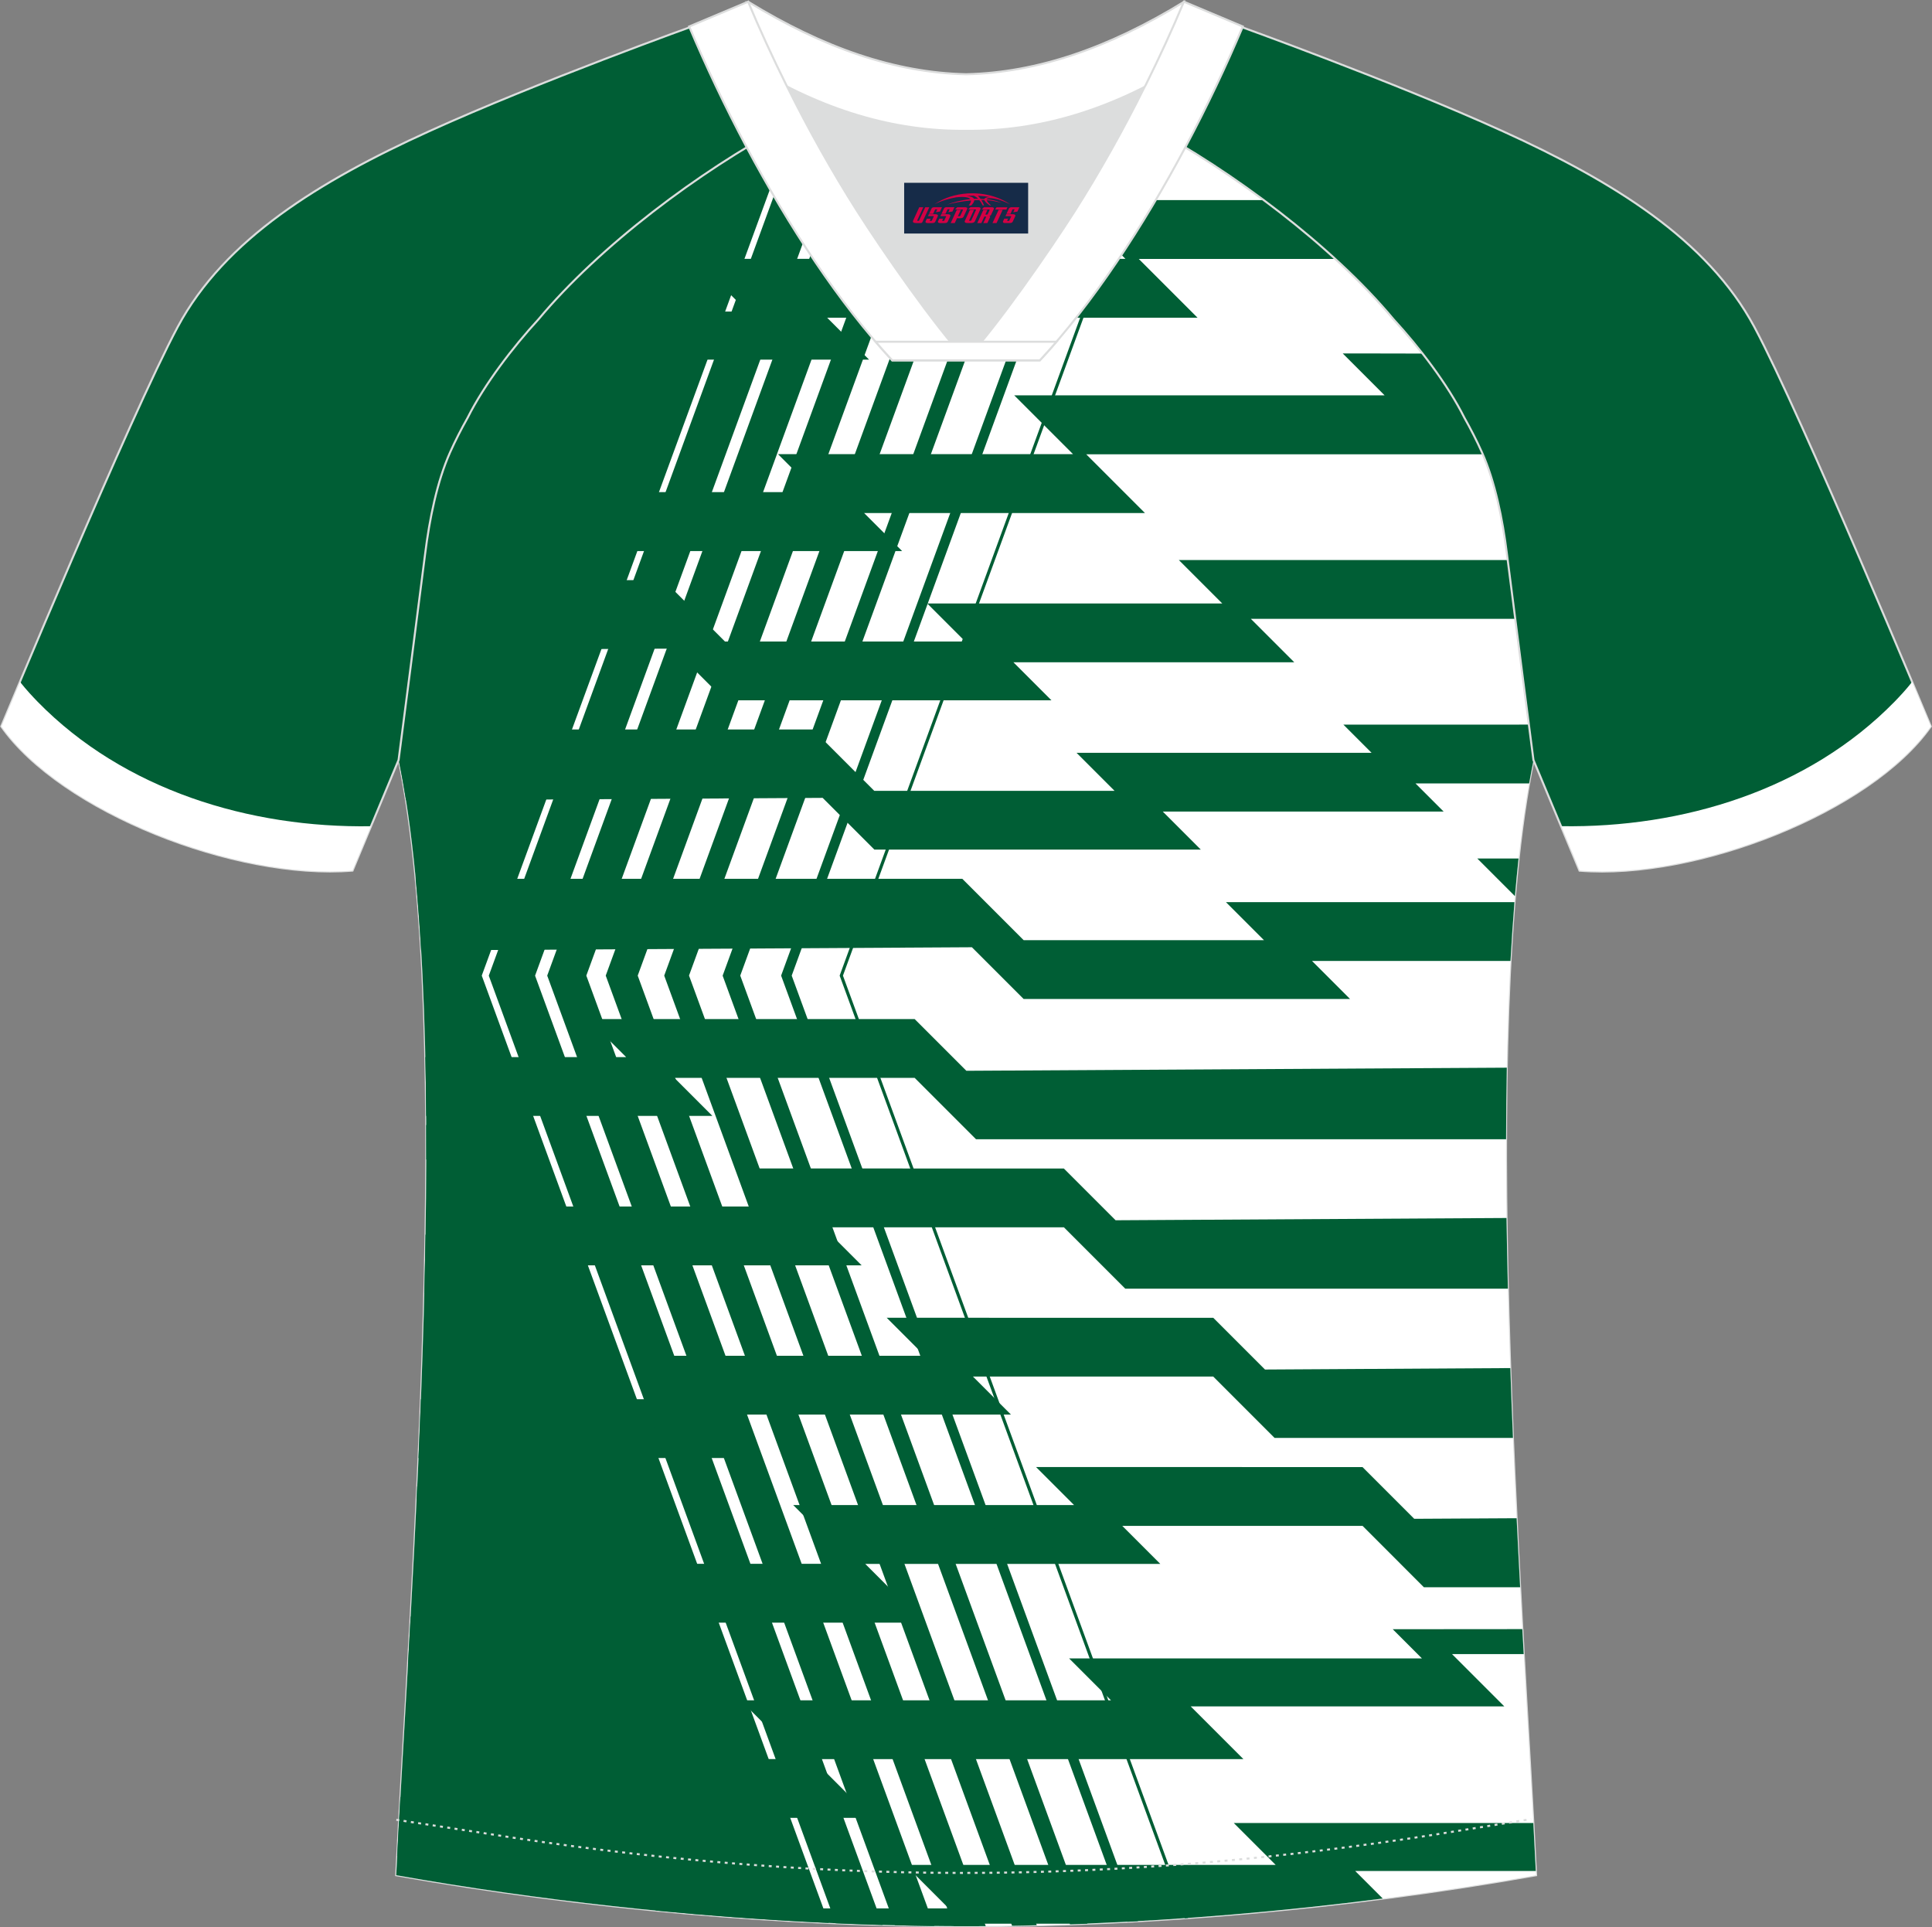 <?xml version="1.0" encoding="utf-8"?>
<!-- Generator: Adobe Illustrator 24.0.1, SVG Export Plug-In . SVG Version: 6.00 Build 0)  -->
<svg xmlns="http://www.w3.org/2000/svg" xmlns:xlink="http://www.w3.org/1999/xlink" version="1.1" id="_x37C_" x="0px" y="0px" width="374px" height="373px" viewBox="0 0 374 373" enable-background="new 0 0 374 373" xml:space="preserve">
<rect x="0" y="0" width="374" height="373" fill="#808080" stroke="none"/>
<path fill-rule="evenodd" clip-rule="evenodd" fill="#005E35" stroke="#DCDDDD" stroke-width="0.396" stroke-miterlimit="22.691" d="  M82.31,107.35c-1.27,10.18-4.85,37.74-5.12,39.72c10.87,52.6,2.19,162.31-0.49,215.86c36.84,6.52,75.48,9.84,110.33,9.87  c34.85-0.03,73.49-3.34,110.33-9.87c-2.68-53.55-11.36-163.26-0.49-215.86c-0.26-1.98-3.83-29.54-5.12-39.72  c-0.85-6.79-2.32-14.07-4.84-19.7c-1.01-2.26-2.15-4.48-3.4-6.7c-3.27-6.52-8.78-13.68-13.7-19.03  c-11.21-13.45-29.05-27.05-44.78-35.89c-0.96-0.54,1.02-15.41,0.07-15.93c-3.94,3.32-25.21,3.26-30.36,6.13l2.65,0.68  c-6.11,2.82-13,4.25-19.73,4.26c-6.75-0.02,2.73-1.44-3.37-4.27l-5.69-2.51c-5.15-2.86-16.21-2.28-20.16-5.58  c-0.73,0.39,1.96,16.43,1.22,16.86c-15.89,8.83-34.07,22.62-45.44,36.26c-4.93,5.36-10.45,12.51-13.71,19.03  c-1.25,2.22-2.4,4.46-3.4,6.7C84.62,93.3,83.16,100.58,82.31,107.35z"/>
<g>
	<g>
		<path fill-rule="evenodd" clip-rule="evenodd" fill="#FFFFFF" d="M82.31,107.35c-1.27,10.18-4.85,37.74-5.12,39.72    c10.87,52.6,2.19,162.31-0.49,215.86c36.84,6.52,75.48,9.84,110.33,9.87c34.85-0.03,73.49-3.34,110.33-9.87    c-2.68-53.55-11.36-163.26-0.49-215.86c-0.26-1.98-3.83-29.54-5.12-39.72c-0.85-6.79-2.32-14.07-4.84-19.7    c-1.01-2.26-2.15-4.48-3.4-6.7c-3.27-6.52-8.78-13.68-13.7-19.03c-11.21-13.45-29.05-27.05-44.78-35.89    c-0.96-0.54,1.02-15.41,0.07-15.93c-3.94,3.32-25.21,3.26-30.36,6.13l2.65,0.68c-6.11,2.82-13,4.25-19.73,4.26    c-6.75-0.02,2.73-1.44-3.37-4.27l-5.69-2.51c-5.15-2.86-16.21-2.28-20.16-5.58c-0.73,0.39,1.96,16.43,1.22,16.86    c-15.89,8.83-34.07,22.62-45.44,36.26c-4.93,5.36-10.45,12.51-13.71,19.03c-1.25,2.22-2.4,4.46-3.4,6.7    C84.62,93.3,83.16,100.58,82.31,107.35z"/>
		<path fill-rule="evenodd" clip-rule="evenodd" fill="#005E35" d="M176.23,18.25h-27.05c0.45,3.74,0.82,7.23,0.49,7.42    c-2.21,1.23-4.46,2.55-6.74,3.96h57.03l-8.41-8.41h33.32c0.26-4.57,0.84-10.78,0.24-11.11c-3.94,3.32-25.21,3.26-30.36,6.13    l2.65,0.68c-6.11,2.82-13,4.25-19.73,4.26C172.08,21.16,177.59,20.18,176.23,18.25L176.23,18.25z M130.84,37.75h5.51l-2.3-2.3    C132.99,36.21,131.91,36.97,130.84,37.75z"/>
		<path fill-rule="evenodd" clip-rule="evenodd" fill="#005E35" d="M244.51,38.73H206.5l11.37,11.37h-83.37l10.2,10.2h-39.11    c-0.47,0.53-0.93,1.08-1.38,1.61c-3.52,3.83-7.34,8.57-10.42,13.34h11.79l-5.65-5.65h68.3l-4.49-4.49l-3.62-3.62h71.7    l-11.37-11.37h37.95C254.04,46.16,249.34,42.32,244.51,38.73z"/>
		<path fill-rule="evenodd" clip-rule="evenodd" fill="#005E35" d="M285.98,166.16l7.28,7.28c0.21-2.48,0.45-4.92,0.7-7.28H285.98    L285.98,166.16z M293.17,174.6c-0.3,3.68-0.55,7.48-0.77,11.38h-38.42l7.36,7.36h-63.19l-10.01-10.01l-106.62,0.61    c-0.28-4.79-0.63-9.42-1.05-13.86h105.81l11.88,11.88h46.52l-7.36-7.36L293.17,174.6L293.17,174.6z"/>
		<path fill-rule="evenodd" clip-rule="evenodd" fill="#005E35" d="M260.06,140.25l5.45,5.45H208.4l7.36,7.36h-46.52l-11.88-11.88    H77.95c-0.42,3.17-0.7,5.37-0.77,5.88c0.51,2.48,0.98,5.1,1.42,7.83l80.65-0.47l10.01,10.01h63.19l-7.36-7.36h54.37l-5.45-5.45h22    c0.28-1.56,0.56-3.08,0.86-4.55l-0.88-6.83L260.06,140.25L260.06,140.25z"/>
		<path fill-rule="evenodd" clip-rule="evenodd" fill="#005E35" d="M291.87,108.39H228.2l8.41,8.41H179.5l7.36,7.36h-46.52    l-11.87-11.88h-46.8c-0.49,3.92-1.12,8.74-1.73,13.54l50.4-0.29l10.01,10.01h63.19l-7.36-7.36h54.37l-8.41-8.41h51.19    C292.76,115.4,292.25,111.34,291.87,108.39z"/>
		<path fill-rule="evenodd" clip-rule="evenodd" fill="#005E35" d="M259.93,68.41l4.49,4.49l3.62,3.62h-71.7l11.37,11.37h-57.11    l6.22,6.22l0.02,1.14h-45.4L99.58,83.39H89.18c-0.74,1.42-1.44,2.84-2.08,4.27c-1.2,2.72-2.16,5.83-2.93,9.09l17.27-0.1    l10.01,10.01h63.19l-7.36-7.36h54.37l-11.37-11.37h76.74l-0.11-0.26c-1.01-2.26-2.15-4.48-3.4-6.7c-2.07-4.14-5.04-8.52-8.2-12.54    C275.3,68.41,259.93,68.41,259.93,68.41z"/>
		<path fill-rule="evenodd" clip-rule="evenodd" fill="#005E35" d="M113.85,197.23l7.36,7.36H82.34c0.08,3.74,0.14,7.54,0.16,11.38    h55.4l-7.36-7.36h46.52l11.88,11.88h102.61c0.01-4.68,0.05-9.3,0.14-13.85l-104.62,0.6l-10.01-10.01L113.85,197.23L113.85,197.23z     M82.51,224.41c0.01-2.25,0-4.48-0.01-6.71l6.71,6.71H82.51z"/>
		<path fill-rule="evenodd" clip-rule="evenodd" fill="#005E35" d="M142.75,226.14l6.12,6.12l0.32,1.25H95.75l5.45,5.45H82.37    c-0.06,3.78-0.14,7.58-0.24,11.38h33l-5.45-5.45h57.11l-7.36-7.36h46.52l11.88,11.88h74.07c-0.11-4.57-0.2-9.15-0.27-13.68    l-75.67,0.44l-10.01-10.01L142.75,226.14L142.75,226.14z"/>
		<path fill-rule="evenodd" clip-rule="evenodd" fill="#005E35" d="M171.65,255.04l7.36,7.36h-54.37l8.41,8.41H81.48    c-0.15,3.81-0.3,7.61-0.47,11.38H147l-8.41-8.41h57.11l-7.36-7.36h46.52l11.88,11.88h46.14c-0.19-4.48-0.37-9-0.51-13.52    l-47.49,0.28l-10.01-10.01L171.65,255.04L171.65,255.04z M80.64,290.31h2.76l-2.64-2.64L80.64,290.31z"/>
		<path fill-rule="evenodd" clip-rule="evenodd" fill="#005E35" d="M200.56,283.93l7.36,7.36h-54.37l11.37,11.37H81.54l10.2,10.2    H79.49c-0.17,3.15-0.35,6.26-0.51,9.3h36.3l-4.49-4.49l-3.62-3.62h71.7l-11.37-11.37h57.11l-7.36-7.36h46.52l11.87,11.88h18.63    c-0.23-4.37-0.47-8.84-0.68-13.36l-19.82,0.11l-10.01-10.01L200.56,283.93L200.56,283.93z"/>
		<path fill-rule="evenodd" clip-rule="evenodd" fill="#005E35" d="M296.82,352.83h-57.98l4.49,4.49l3.62,3.62h-71.7l8.41,8.41    h-57.11l0.42,0.42c20.55,1.99,40.88,3.01,60.05,3.02c0.87,0,1.74,0,2.62-0.01l-0.47-0.47h20.72c18.83-0.74,38.34-2.37,57.78-4.87    l-5.33-5.33h34.96C297.16,359.19,297,356.08,296.82,352.83z"/>
		<path fill-rule="evenodd" clip-rule="evenodd" fill="#005E35" d="M269.61,315.32l5.65,5.65h-68.3l4.49,4.49l3.62,3.62h-71.7    l11.37,11.37H97.65l7.36,7.36H77.5c-0.23,3.99-0.44,7.79-0.62,11.38h44.81l-7.36-7.36h54.37l-11.37-11.37h83.37l-10.2-10.2h60.71    l-10.13-10.13h13.88l-0.27-4.83L269.61,315.32L269.61,315.32z"/>
	</g>
	<path fill-rule="evenodd" clip-rule="evenodd" fill="#005E35" d="M225.07,17.8l-62.53,171.02l66.81,182.45l0.63-0.05l-66.8-182.4   l61.75-168.87C224.97,19.25,225.02,18.52,225.07,17.8L225.07,17.8z M82.31,107.35c-1.27,10.18-4.85,37.74-5.12,39.72   c10.87,52.6,2.19,162.31-0.49,215.86c27.68,4.9,56.38,7.99,83.72,9.23L93.26,188.82l64.9-177.04c-3.94-0.63-7.73-1.31-9.72-2.97   c-0.73,0.39,1.96,16.43,1.22,16.86c-15.89,8.83-34.07,22.62-45.44,36.26c-4.93,5.36-10.45,12.51-13.71,19.03   c-1.25,2.22-2.4,4.46-3.4,6.7C84.62,93.3,83.16,100.58,82.31,107.35L82.31,107.35z M161.79,372.24L94.62,188.83l64.67-176.86   c3.02,0.48,6.02,0.98,8.26,1.93l-63.97,174.93l67.29,183.74C167.86,372.48,164.83,372.37,161.79,372.24L161.79,372.24z    M173.25,372.62l-67.32-183.8l63.62-174l4.73,2.09c0.82,0.39,1.37,0.74,1.69,1.07L113.5,188.82l67.36,183.94   C178.35,372.73,175.81,372.68,173.25,372.62L173.25,372.62z M184.63,372.79l-67.37-183.97l61.31-167.66   c2.13-0.04,4.28-0.23,6.39-0.55l-61.51,168.21l67.37,183.96c-1.27,0.01-2.53,0.02-3.8,0.02   C186.22,372.8,185.43,372.8,184.63,372.79L184.63,372.79z M195.92,372.72l-67.34-183.9l61.94-169.4c1.88-0.52,3.72-1.16,5.5-1.91   l-62.64,171.3l67.32,183.8C199.1,372.66,197.51,372.7,195.92,372.72L195.92,372.72z M207.14,372.44l-67.25-183.61l63.87-174.69   c1.16-0.16,2.37-0.31,3.58-0.45l-64.04,175.13l67.2,183.49C209.38,372.36,208.26,372.4,207.14,372.44L207.14,372.44z    M218.27,371.94l-67.06-183.12l64.42-176.15c0.74-0.11,1.46-0.21,2.16-0.33l-64.53,176.48l67.03,183.01   C219.61,371.87,218.94,371.91,218.27,371.94L218.27,371.94z M196.78,15.44c-0.83,0.24-1.52,0.5-2.05,0.79l1.6,0.42L196.78,15.44z"/>
</g>
<path fill-rule="evenodd" clip-rule="evenodd" fill="#005E35" stroke="#DCDDDD" stroke-width="0.396" stroke-miterlimit="22.691" d="  M222.13,24.35c7.08-5.96,12.47-12.56,17-19.56c0,0,30.65,11,51.83,20.63c21.17,9.62,39.56,20.89,48.66,37.88  c9.09,16.98,34.14,77.29,34.14,77.29c-11.57,16.48-45.3,29.75-67.99,27.92l-8.92-21.42c0,0-3.8-29.27-5.13-39.84  c-0.84-6.79-2.32-14.07-4.84-19.7c-1.01-2.26-2.15-4.48-3.4-6.7c-3.27-6.52-8.78-13.68-13.7-19.03  C257.88,47.53,238.51,33.09,222.13,24.35z"/>
<path fill-rule="evenodd" clip-rule="evenodd" fill="#005E35" stroke="#DCDDDD" stroke-width="0.396" stroke-miterlimit="22.691" d="  M151.87,24.35c-7.09-5.96-12.47-12.56-17-19.56c0,0-30.65,11-51.83,20.63C61.87,35.03,43.48,46.3,34.39,63.29  S0.25,140.58,0.25,140.58c11.57,16.48,45.29,29.75,67.99,27.92l8.92-21.42c0,0,3.8-29.27,5.13-39.84c0.85-6.79,2.32-14.07,4.84-19.7  c1.01-2.26,2.15-4.48,3.4-6.7c3.27-6.52,8.78-13.68,13.7-19.03C116.13,47.53,135.5,33.09,151.87,24.35z"/>
<path fill="none" stroke="#DCDDDD" stroke-width="0.396" stroke-miterlimit="22.691" stroke-dasharray="0.57,0.855" d="  M76.72,352.2c1.31,0.21,15.15,2.31,16.46,2.51c30.92,4.96,62,7.78,93.38,7.78c30.87,0,61.47-2.73,91.89-7.53  c1.8-0.28,16.14-2.59,17.94-2.89"/>
<path fill-rule="evenodd" clip-rule="evenodd" fill="#FFFFFF" stroke="#DCDDDD" stroke-width="0.396" stroke-miterlimit="22.691" d="  M145.5,12.89c13.7,8.44,27.56,12.58,41.54,12.43c14,0.15,27.84-3.98,41.54-12.43c1.75-6.97,0.68-12.57,0.68-12.57  c-14.64,8.97-28.45,13.73-42.23,14.05c-13.78-0.31-27.6-5.08-42.23-14.05C144.81,0.32,143.74,5.92,145.5,12.89z"/>
<path fill-rule="evenodd" clip-rule="evenodd" fill="#DCDDDD" d="M218.24,18.44c-10.32,4.7-20.72,7-31.2,6.89  c-10.48,0.11-20.87-2.18-31.2-6.89c-1.16-0.53-2.33-1.09-3.48-1.68c4.11,8.24,8.7,16.47,13.61,24.19  c4.88,7.68,14.81,21.99,21.06,28.74L187,69.75c6.26-6.76,16.17-21.07,21.06-28.74c4.91-7.72,9.51-15.95,13.61-24.19l0.02-0.04  C220.55,17.36,219.4,17.91,218.24,18.44z"/>
<path fill-rule="evenodd" clip-rule="evenodd" fill="#FFFFFF" stroke="#DCDDDD" stroke-width="0.396" stroke-miterlimit="22.691" d="  M152.19,16.41c-2.68-5.4-5.17-10.82-7.37-16.08l-11.41,4.8c3.21,7.6,6.94,15.51,11.07,23.27c8.23,15.45,18.01,30.36,28.24,41.35H187  l0.04-0.06c-6.26-6.76-16.17-21.07-21.06-28.74c-4.91-7.72-9.51-15.95-13.61-24.19C152.31,16.64,152.25,16.52,152.19,16.41z"/>
<path fill-rule="evenodd" clip-rule="evenodd" fill="#FFFFFF" stroke="#DCDDDD" stroke-width="0.396" stroke-miterlimit="22.691" d="  M221.81,16.41c2.68-5.4,5.17-10.82,7.37-16.08l11.41,4.8c-3.21,7.6-6.94,15.51-11.07,23.27c-8.23,15.45-18,30.36-28.24,41.35h-14.3  l-0.04-0.06c6.26-6.76,16.16-21.07,21.06-28.74c4.91-7.72,9.51-15.95,13.61-24.19C221.7,16.64,221.75,16.52,221.81,16.41z"/>
<path fill-rule="evenodd" clip-rule="evenodd" fill="#FFFFFF" stroke="#DCDDDD" stroke-width="0.396" stroke-miterlimit="22.691" d="  M187,69.74h14.3c1.08-1.16,2.15-2.37,3.22-3.6h-14.39h-0.09h-6.06h-14.48c1.07,1.24,2.14,2.44,3.22,3.6H187z"/>

<path fill-rule="evenodd" clip-rule="evenodd" fill="#FFFFFF" d="M71.81,159.91l-3.58,8.59c-22.68,1.83-56.39-11.43-67.95-27.9  c0,0,1.09-2.62,3.6-8.62c1.31,1.65,2.38,2.77,3.39,3.82C24.01,152.92,48.35,160.28,71.81,159.91z"/>
<path fill-rule="evenodd" clip-rule="evenodd" fill="#FFFFFF" d="M302.23,159.9l3.58,8.59c22.68,1.83,56.39-11.43,67.95-27.9  c0,0-1.09-2.63-3.6-8.62c-1.31,1.65-2.38,2.77-3.39,3.82C350.03,152.91,325.69,160.27,302.23,159.9z"/>
<g id="tag_logo">
	<rect y="35.38" fill="#162B48" width="24" height="9.818" x="175.03"/>
	<g>
		<path fill="#D30044" d="M190.99,38.57l0.005-0.011c0.131-0.311,1.085-0.262,2.351,0.071c0.715,0.24,1.44,0.54,2.193,0.9    c-0.218-0.147-0.447-0.289-0.682-0.42l0.011,0.005l-0.011-0.005c-1.478-0.845-3.218-1.418-5.1-1.62    c-1.282-0.115-1.658-0.082-2.411-0.055c-2.449,0.142-4.68,0.905-6.458,2.095c1.26-0.638,2.722-1.075,4.195-1.336    c1.467-0.18,2.476-0.033,2.771,0.344c-1.691,0.175-3.469,0.633-4.555,1.075c1.156-0.338,2.967-0.665,4.647-0.813    c0.016,0.251-0.115,0.567-0.415,0.96h0.475c0.376-0.382,0.584-0.725,0.595-1.004c0.333-0.022,0.66-0.033,0.971-0.033    C189.82,39.01,190.03,39.36,190.23,39.75h0.262c-0.125-0.344-0.295-0.687-0.518-1.036c0.207,0,0.393,0.005,0.567,0.011    c0.104,0.267,0.496,0.66,1.058,1.025h0.245c-0.442-0.365-0.753-0.753-0.835-1.004c1.047,0.065,1.696,0.224,2.885,0.513    C192.81,38.83,192.07,38.66,190.99,38.57z M188.55,38.48c-0.164-0.295-0.655-0.485-1.402-0.551    c0.464-0.033,0.922-0.055,1.364-0.055c0.311,0.147,0.589,0.344,0.84,0.589C189.09,38.46,188.82,38.47,188.55,38.48z M190.53,38.53c-0.224-0.016-0.458-0.027-0.715-0.044c-0.147-0.202-0.311-0.398-0.502-0.6c0.082,0,0.164,0.005,0.24,0.011    c0.72,0.033,1.429,0.125,2.138,0.273C191.02,38.13,190.64,38.29,190.53,38.53z"/>
		<path fill="#D30044" d="M177.95,40.11L176.78,42.66C176.6,43.03,176.87,43.17,177.35,43.17l0.873,0.005    c0.115,0,0.251-0.049,0.327-0.175l1.342-2.891H179.11L177.89,42.74H177.72c-0.147,0-0.185-0.033-0.147-0.125l1.156-2.504H177.95L177.95,40.11z M179.81,41.46h1.271c0.36,0,0.584,0.125,0.442,0.425L181.05,42.92C180.95,43.14,180.68,43.17,180.45,43.17H179.53c-0.267,0-0.442-0.136-0.349-0.333l0.235-0.513h0.742L179.98,42.7C179.96,42.75,180,42.76,180.06,42.76h0.18    c0.082,0,0.125-0.016,0.147-0.071l0.376-0.813c0.011-0.022,0.011-0.044-0.055-0.044H179.64L179.81,41.46L179.81,41.46z M180.63,41.39h-0.78l0.475-1.025c0.098-0.218,0.338-0.256,0.578-0.256H182.35L181.96,40.95L181.18,41.07l0.262-0.562H181.15c-0.082,0-0.12,0.016-0.147,0.071L180.63,41.39L180.63,41.39z M182.22,41.46L182.05,41.83h1.069c0.06,0,0.06,0.016,0.049,0.044    L182.79,42.69C182.77,42.74,182.73,42.76,182.65,42.76H182.47c-0.055,0-0.104-0.011-0.082-0.06l0.175-0.376H181.82L181.59,42.84C181.49,43.03,181.67,43.17,181.94,43.17h0.916c0.24,0,0.502-0.033,0.605-0.251l0.475-1.031c0.142-0.3-0.082-0.425-0.442-0.425H182.22L182.22,41.46z M183.03,41.39l0.371-0.818c0.022-0.055,0.06-0.071,0.147-0.071h0.295L183.58,41.06l0.791-0.115l0.387-0.845H183.31c-0.24,0-0.48,0.038-0.578,0.256L182.26,41.39L183.03,41.39L183.03,41.39z M185.43,41.85h0.278c0.087,0,0.153-0.022,0.202-0.115    l0.496-1.075c0.033-0.076-0.011-0.12-0.125-0.12H184.88l0.431-0.431h1.522c0.355,0,0.485,0.153,0.393,0.355l-0.676,1.445    c-0.06,0.125-0.175,0.333-0.644,0.327l-0.649-0.005L184.82,43.17H184.04l1.178-2.558h0.785L185.43,41.85L185.43,41.85z     M188.02,42.66c-0.022,0.049-0.06,0.076-0.142,0.076h-0.191c-0.082,0-0.109-0.027-0.082-0.076l0.944-2.051h-0.785l-0.987,2.138    c-0.125,0.273,0.115,0.415,0.453,0.415h0.72c0.327,0,0.649-0.071,0.769-0.322l1.085-2.384c0.093-0.202-0.06-0.355-0.415-0.355    h-1.533l-0.431,0.431h1.38c0.115,0,0.164,0.033,0.131,0.104L188.02,42.66L188.02,42.66z M190.74,41.53h0.278    c0.087,0,0.158-0.022,0.202-0.115l0.344-0.753c0.033-0.076-0.011-0.12-0.125-0.12h-1.402l0.425-0.431h1.527    c0.355,0,0.485,0.153,0.393,0.355l-0.529,1.124c-0.044,0.093-0.147,0.18-0.393,0.18c0.224,0.011,0.256,0.158,0.175,0.327    l-0.496,1.075h-0.785l0.54-1.167c0.022-0.055-0.005-0.087-0.104-0.087h-0.235L189.97,43.17h-0.785l1.178-2.558h0.785L190.74,41.53L190.74,41.53z M193.31,40.62L192.13,43.17h0.785l1.184-2.558H193.31L193.31,40.62z M194.82,40.55l0.202-0.431h-2.1l-0.295,0.431    H194.82L194.82,40.55z M194.8,41.46h1.271c0.36,0,0.584,0.125,0.442,0.425l-0.475,1.031c-0.104,0.218-0.371,0.251-0.605,0.251    h-0.916c-0.267,0-0.442-0.136-0.349-0.333l0.235-0.513h0.742L194.97,42.7c-0.022,0.049,0.022,0.06,0.082,0.06h0.18    c0.082,0,0.125-0.016,0.147-0.071l0.376-0.813c0.011-0.022,0.011-0.044-0.049-0.044h-1.069L194.8,41.46L194.8,41.46z     M195.61,41.39H194.83l0.475-1.025c0.098-0.218,0.338-0.256,0.578-0.256h1.451l-0.387,0.845l-0.791,0.115l0.262-0.562h-0.295    c-0.082,0-0.12,0.016-0.147,0.071L195.61,41.39z"/>
	</g>
</g>
</svg>